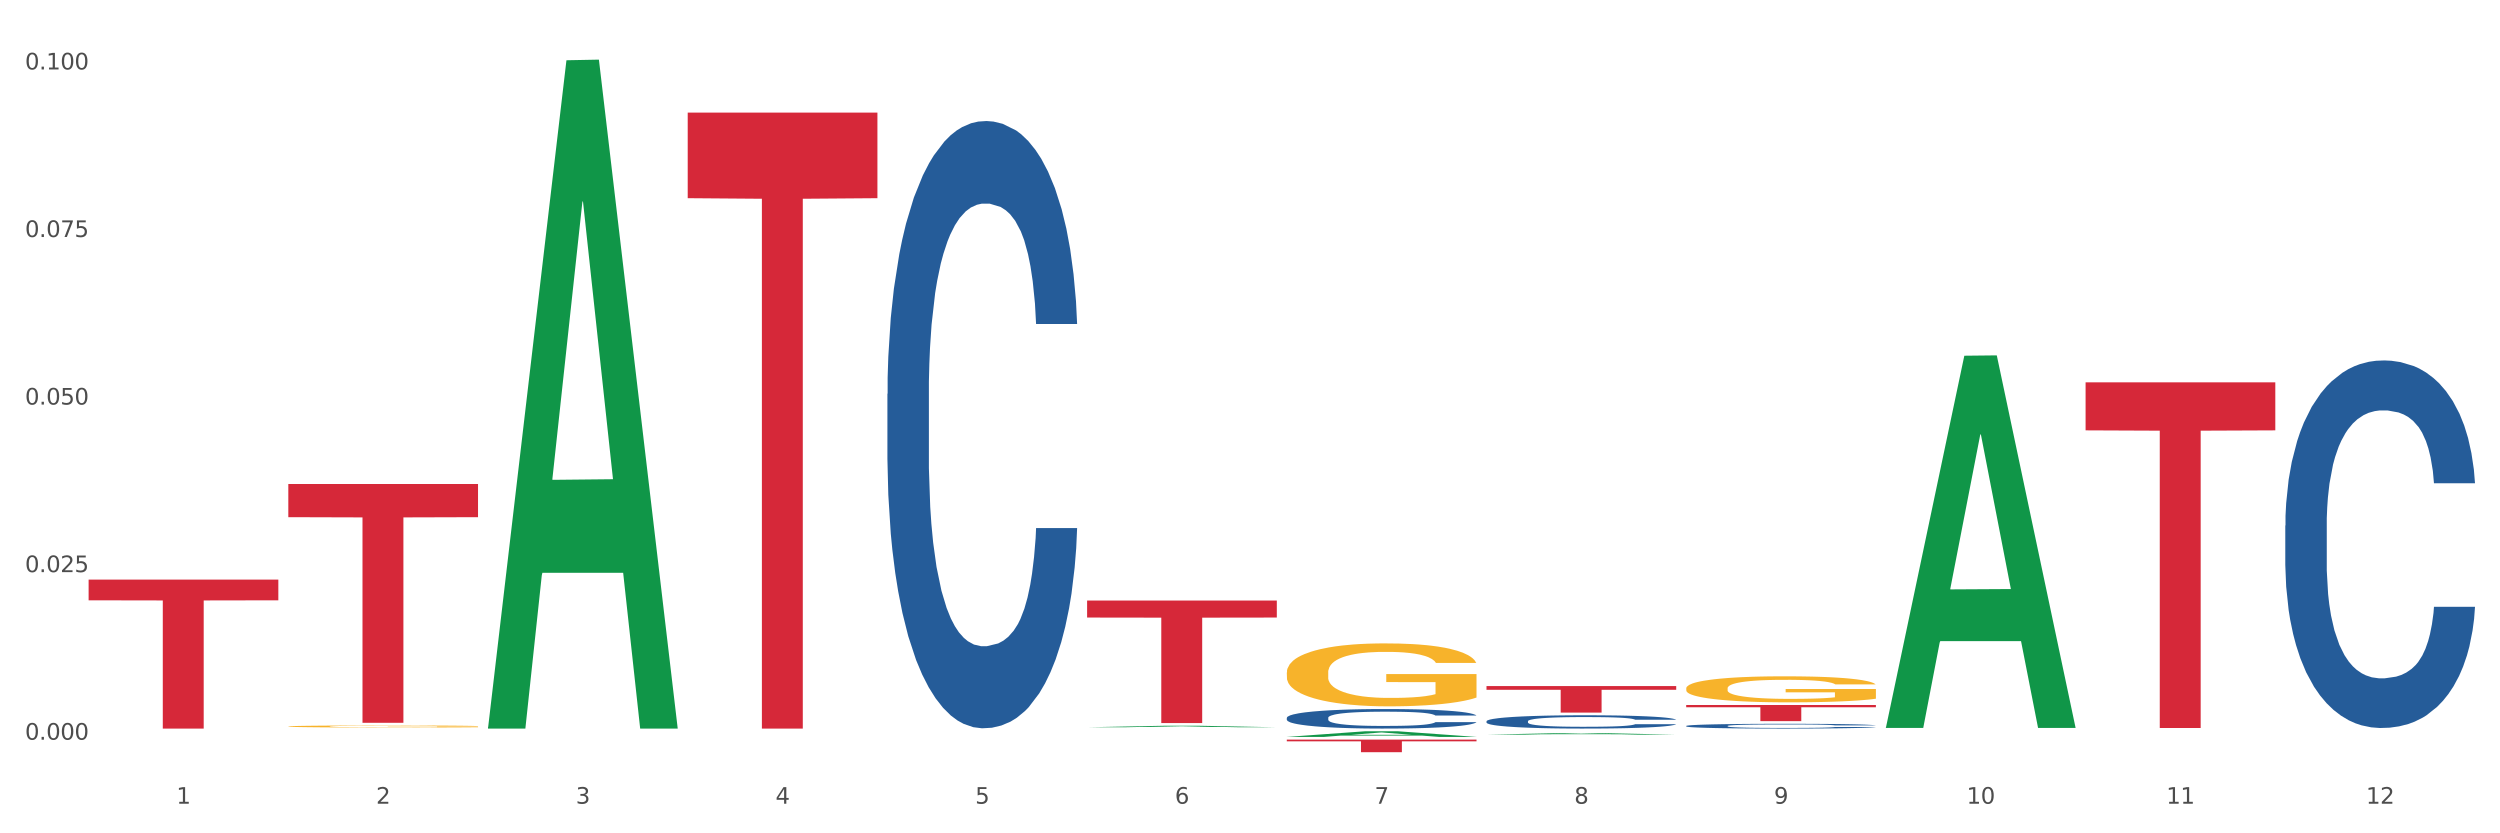 <?xml version="1.0" encoding="utf-8" standalone="no"?>
<!DOCTYPE svg PUBLIC "-//W3C//DTD SVG 1.1//EN"
  "http://www.w3.org/Graphics/SVG/1.1/DTD/svg11.dtd">
<svg xmlns:xlink="http://www.w3.org/1999/xlink" width="1080pt" height="360pt" viewBox="0 0 1080 360" xmlns="http://www.w3.org/2000/svg" version="1.1">
 <rect x="0" y="0" width="1080" height="360" fill="#333333" stroke="none"/>
 <defs>
  <style type="text/css">*{stroke-linejoin: round; stroke-linecap: butt}</style>
 </defs>
 <g id="figure_1">
  <g id="patch_1">
   <path d="M 0 360 
L 1080 360 
L 1080 0 
L 0 0 
z
" style="fill: #ffffff; stroke: #ffffff; stroke-linejoin: miter"/>
  </g>
  <g id="axes_1">
   <g id="matplotlib.axis_1">
    <g id="xtick_1">
     <g id="text_1">
      <!-- 1 -->
      <g style="fill: #4d4d4d" transform="translate(76.207 347.204) scale(0.096 -0.096)">
       <defs>
        <path id="DejaVuSans-31" d="M 794 531 
L 1825 531 
L 1825 4091 
L 703 3866 
L 703 4441 
L 1819 4666 
L 2450 4666 
L 2450 531 
L 3481 531 
L 3481 0 
L 794 0 
L 794 531 
z
" transform="scale(0.016)"/>
       </defs>
       <use xlink:href="#DejaVuSans-31"/>
      </g>
     </g>
    </g>
    <g id="xtick_2">
     <g id="text_2">
      <!-- 2 -->
      <g style="fill: #4d4d4d" transform="translate(162.476 347.204) scale(0.096 -0.096)">
       <defs>
        <path id="DejaVuSans-32" d="M 1228 531 
L 3431 531 
L 3431 0 
L 469 0 
L 469 531 
Q 828 903 1448 1529 
Q 2069 2156 2228 2338 
Q 2531 2678 2651 2914 
Q 2772 3150 2772 3378 
Q 2772 3750 2511 3984 
Q 2250 4219 1831 4219 
Q 1534 4219 1204 4116 
Q 875 4013 500 3803 
L 500 4441 
Q 881 4594 1212 4672 
Q 1544 4750 1819 4750 
Q 2544 4750 2975 4387 
Q 3406 4025 3406 3419 
Q 3406 3131 3298 2873 
Q 3191 2616 2906 2266 
Q 2828 2175 2409 1742 
Q 1991 1309 1228 531 
z
" transform="scale(0.016)"/>
       </defs>
       <use xlink:href="#DejaVuSans-32"/>
      </g>
     </g>
    </g>
    <g id="xtick_3">
     <g id="text_3">
      <!-- 3 -->
      <g style="fill: #4d4d4d" transform="translate(248.745 347.204) scale(0.096 -0.096)">
       <defs>
        <path id="DejaVuSans-33" d="M 2597 2516 
Q 3050 2419 3304 2112 
Q 3559 1806 3559 1356 
Q 3559 666 3084 287 
Q 2609 -91 1734 -91 
Q 1441 -91 1130 -33 
Q 819 25 488 141 
L 488 750 
Q 750 597 1062 519 
Q 1375 441 1716 441 
Q 2309 441 2620 675 
Q 2931 909 2931 1356 
Q 2931 1769 2642 2001 
Q 2353 2234 1838 2234 
L 1294 2234 
L 1294 2753 
L 1863 2753 
Q 2328 2753 2575 2939 
Q 2822 3125 2822 3475 
Q 2822 3834 2567 4026 
Q 2313 4219 1838 4219 
Q 1578 4219 1281 4162 
Q 984 4106 628 3988 
L 628 4550 
Q 988 4650 1302 4700 
Q 1616 4750 1894 4750 
Q 2613 4750 3031 4423 
Q 3450 4097 3450 3541 
Q 3450 3153 3228 2886 
Q 3006 2619 2597 2516 
z
" transform="scale(0.016)"/>
       </defs>
       <use xlink:href="#DejaVuSans-33"/>
      </g>
     </g>
    </g>
    <g id="xtick_4">
     <g id="text_4">
      <!-- 4 -->
      <g style="fill: #4d4d4d" transform="translate(335.014 347.204) scale(0.096 -0.096)">
       <defs>
        <path id="DejaVuSans-34" d="M 2419 4116 
L 825 1625 
L 2419 1625 
L 2419 4116 
z
M 2253 4666 
L 3047 4666 
L 3047 1625 
L 3713 1625 
L 3713 1100 
L 3047 1100 
L 3047 0 
L 2419 0 
L 2419 1100 
L 313 1100 
L 313 1709 
L 2253 4666 
z
" transform="scale(0.016)"/>
       </defs>
       <use xlink:href="#DejaVuSans-34"/>
      </g>
     </g>
    </g>
    <g id="xtick_5">
     <g id="text_5">
      <!-- 5 -->
      <g style="fill: #4d4d4d" transform="translate(421.284 347.204) scale(0.096 -0.096)">
       <defs>
        <path id="DejaVuSans-35" d="M 691 4666 
L 3169 4666 
L 3169 4134 
L 1269 4134 
L 1269 2991 
Q 1406 3038 1543 3061 
Q 1681 3084 1819 3084 
Q 2600 3084 3056 2656 
Q 3513 2228 3513 1497 
Q 3513 744 3044 326 
Q 2575 -91 1722 -91 
Q 1428 -91 1123 -41 
Q 819 9 494 109 
L 494 744 
Q 775 591 1075 516 
Q 1375 441 1709 441 
Q 2250 441 2565 725 
Q 2881 1009 2881 1497 
Q 2881 1984 2565 2268 
Q 2250 2553 1709 2553 
Q 1456 2553 1204 2497 
Q 953 2441 691 2322 
L 691 4666 
z
" transform="scale(0.016)"/>
       </defs>
       <use xlink:href="#DejaVuSans-35"/>
      </g>
     </g>
    </g>
    <g id="xtick_6">
     <g id="text_6">
      <!-- 6 -->
      <g style="fill: #4d4d4d" transform="translate(507.553 347.204) scale(0.096 -0.096)">
       <defs>
        <path id="DejaVuSans-36" d="M 2113 2584 
Q 1688 2584 1439 2293 
Q 1191 2003 1191 1497 
Q 1191 994 1439 701 
Q 1688 409 2113 409 
Q 2538 409 2786 701 
Q 3034 994 3034 1497 
Q 3034 2003 2786 2293 
Q 2538 2584 2113 2584 
z
M 3366 4563 
L 3366 3988 
Q 3128 4100 2886 4159 
Q 2644 4219 2406 4219 
Q 1781 4219 1451 3797 
Q 1122 3375 1075 2522 
Q 1259 2794 1537 2939 
Q 1816 3084 2150 3084 
Q 2853 3084 3261 2657 
Q 3669 2231 3669 1497 
Q 3669 778 3244 343 
Q 2819 -91 2113 -91 
Q 1303 -91 875 529 
Q 447 1150 447 2328 
Q 447 3434 972 4092 
Q 1497 4750 2381 4750 
Q 2619 4750 2861 4703 
Q 3103 4656 3366 4563 
z
" transform="scale(0.016)"/>
       </defs>
       <use xlink:href="#DejaVuSans-36"/>
      </g>
     </g>
    </g>
    <g id="xtick_7">
     <g id="text_7">
      <!-- 7 -->
      <g style="fill: #4d4d4d" transform="translate(593.822 347.204) scale(0.096 -0.096)">
       <defs>
        <path id="DejaVuSans-37" d="M 525 4666 
L 3525 4666 
L 3525 4397 
L 1831 0 
L 1172 0 
L 2766 4134 
L 525 4134 
L 525 4666 
z
" transform="scale(0.016)"/>
       </defs>
       <use xlink:href="#DejaVuSans-37"/>
      </g>
     </g>
    </g>
    <g id="xtick_8">
     <g id="text_8">
      <!-- 8 -->
      <g style="fill: #4d4d4d" transform="translate(680.091 347.204) scale(0.096 -0.096)">
       <defs>
        <path id="DejaVuSans-38" d="M 2034 2216 
Q 1584 2216 1326 1975 
Q 1069 1734 1069 1313 
Q 1069 891 1326 650 
Q 1584 409 2034 409 
Q 2484 409 2743 651 
Q 3003 894 3003 1313 
Q 3003 1734 2745 1975 
Q 2488 2216 2034 2216 
z
M 1403 2484 
Q 997 2584 770 2862 
Q 544 3141 544 3541 
Q 544 4100 942 4425 
Q 1341 4750 2034 4750 
Q 2731 4750 3128 4425 
Q 3525 4100 3525 3541 
Q 3525 3141 3298 2862 
Q 3072 2584 2669 2484 
Q 3125 2378 3379 2068 
Q 3634 1759 3634 1313 
Q 3634 634 3220 271 
Q 2806 -91 2034 -91 
Q 1263 -91 848 271 
Q 434 634 434 1313 
Q 434 1759 690 2068 
Q 947 2378 1403 2484 
z
M 1172 3481 
Q 1172 3119 1398 2916 
Q 1625 2713 2034 2713 
Q 2441 2713 2670 2916 
Q 2900 3119 2900 3481 
Q 2900 3844 2670 4047 
Q 2441 4250 2034 4250 
Q 1625 4250 1398 4047 
Q 1172 3844 1172 3481 
z
" transform="scale(0.016)"/>
       </defs>
       <use xlink:href="#DejaVuSans-38"/>
      </g>
     </g>
    </g>
    <g id="xtick_9">
     <g id="text_9">
      <!-- 9 -->
      <g style="fill: #4d4d4d" transform="translate(766.361 347.204) scale(0.096 -0.096)">
       <defs>
        <path id="DejaVuSans-39" d="M 703 97 
L 703 672 
Q 941 559 1184 500 
Q 1428 441 1663 441 
Q 2288 441 2617 861 
Q 2947 1281 2994 2138 
Q 2813 1869 2534 1725 
Q 2256 1581 1919 1581 
Q 1219 1581 811 2004 
Q 403 2428 403 3163 
Q 403 3881 828 4315 
Q 1253 4750 1959 4750 
Q 2769 4750 3195 4129 
Q 3622 3509 3622 2328 
Q 3622 1225 3098 567 
Q 2575 -91 1691 -91 
Q 1453 -91 1209 -44 
Q 966 3 703 97 
z
M 1959 2075 
Q 2384 2075 2632 2365 
Q 2881 2656 2881 3163 
Q 2881 3666 2632 3958 
Q 2384 4250 1959 4250 
Q 1534 4250 1286 3958 
Q 1038 3666 1038 3163 
Q 1038 2656 1286 2365 
Q 1534 2075 1959 2075 
z
" transform="scale(0.016)"/>
       </defs>
       <use xlink:href="#DejaVuSans-39"/>
      </g>
     </g>
    </g>
    <g id="xtick_10">
     <g id="text_10">
      <!-- 10 -->
      <g style="fill: #4d4d4d" transform="translate(849.576 347.204) scale(0.096 -0.096)">
       <defs>
        <path id="DejaVuSans-30" d="M 2034 4250 
Q 1547 4250 1301 3770 
Q 1056 3291 1056 2328 
Q 1056 1369 1301 889 
Q 1547 409 2034 409 
Q 2525 409 2770 889 
Q 3016 1369 3016 2328 
Q 3016 3291 2770 3770 
Q 2525 4250 2034 4250 
z
M 2034 4750 
Q 2819 4750 3233 4129 
Q 3647 3509 3647 2328 
Q 3647 1150 3233 529 
Q 2819 -91 2034 -91 
Q 1250 -91 836 529 
Q 422 1150 422 2328 
Q 422 3509 836 4129 
Q 1250 4750 2034 4750 
z
" transform="scale(0.016)"/>
       </defs>
       <use xlink:href="#DejaVuSans-31"/>
       <use xlink:href="#DejaVuSans-30" transform="translate(63.623 0)"/>
      </g>
     </g>
    </g>
    <g id="xtick_11">
     <g id="text_11">
      <!-- 11 -->
      <g style="fill: #4d4d4d" transform="translate(935.845 347.204) scale(0.096 -0.096)">
       <use xlink:href="#DejaVuSans-31"/>
       <use xlink:href="#DejaVuSans-31" transform="translate(63.623 0)"/>
      </g>
     </g>
    </g>
    <g id="xtick_12">
     <g id="text_12">
      <!-- 12 -->
      <g style="fill: #4d4d4d" transform="translate(1022.114 347.204) scale(0.096 -0.096)">
       <use xlink:href="#DejaVuSans-31"/>
       <use xlink:href="#DejaVuSans-32" transform="translate(63.623 0)"/>
      </g>
     </g>
    </g>
    <g id="xtick_13"/>
    <g id="xtick_14"/>
    <g id="xtick_15"/>
    <g id="xtick_16"/>
    <g id="xtick_17"/>
    <g id="xtick_18"/>
    <g id="xtick_19"/>
    <g id="xtick_20"/>
    <g id="xtick_21"/>
    <g id="xtick_22"/>
    <g id="xtick_23"/>
   </g>
   <g id="matplotlib.axis_2">
    <g id="ytick_1">
     <g id="text_13">
      <!-- 0.000 -->
      <g style="fill: #4d4d4d" transform="translate(10.8 319.55) scale(0.096 -0.096)">
       <defs>
        <path id="DejaVuSans-2e" d="M 684 794 
L 1344 794 
L 1344 0 
L 684 0 
L 684 794 
z
" transform="scale(0.016)"/>
       </defs>
       <use xlink:href="#DejaVuSans-30"/>
       <use xlink:href="#DejaVuSans-2e" transform="translate(63.623 0)"/>
       <use xlink:href="#DejaVuSans-30" transform="translate(95.41 0)"/>
       <use xlink:href="#DejaVuSans-30" transform="translate(159.033 0)"/>
       <use xlink:href="#DejaVuSans-30" transform="translate(222.656 0)"/>
      </g>
     </g>
    </g>
    <g id="ytick_2">
     <g id="text_14">
      <!-- 0.025 -->
      <g style="fill: #4d4d4d" transform="translate(10.8 247.164) scale(0.096 -0.096)">
       <use xlink:href="#DejaVuSans-30"/>
       <use xlink:href="#DejaVuSans-2e" transform="translate(63.623 0)"/>
       <use xlink:href="#DejaVuSans-30" transform="translate(95.41 0)"/>
       <use xlink:href="#DejaVuSans-32" transform="translate(159.033 0)"/>
       <use xlink:href="#DejaVuSans-35" transform="translate(222.656 0)"/>
      </g>
     </g>
    </g>
    <g id="ytick_3">
     <g id="text_15">
      <!-- 0.050 -->
      <g style="fill: #4d4d4d" transform="translate(10.8 174.777) scale(0.096 -0.096)">
       <use xlink:href="#DejaVuSans-30"/>
       <use xlink:href="#DejaVuSans-2e" transform="translate(63.623 0)"/>
       <use xlink:href="#DejaVuSans-30" transform="translate(95.41 0)"/>
       <use xlink:href="#DejaVuSans-35" transform="translate(159.033 0)"/>
       <use xlink:href="#DejaVuSans-30" transform="translate(222.656 0)"/>
      </g>
     </g>
    </g>
    <g id="ytick_4">
     <g id="text_16">
      <!-- 0.075 -->
      <g style="fill: #4d4d4d" transform="translate(10.8 102.391) scale(0.096 -0.096)">
       <use xlink:href="#DejaVuSans-30"/>
       <use xlink:href="#DejaVuSans-2e" transform="translate(63.623 0)"/>
       <use xlink:href="#DejaVuSans-30" transform="translate(95.41 0)"/>
       <use xlink:href="#DejaVuSans-37" transform="translate(159.033 0)"/>
       <use xlink:href="#DejaVuSans-35" transform="translate(222.656 0)"/>
      </g>
     </g>
    </g>
    <g id="ytick_5">
     <g id="text_17">
      <!-- 0.100 -->
      <g style="fill: #4d4d4d" transform="translate(10.8 30.005) scale(0.096 -0.096)">
       <use xlink:href="#DejaVuSans-30"/>
       <use xlink:href="#DejaVuSans-2e" transform="translate(63.623 0)"/>
       <use xlink:href="#DejaVuSans-31" transform="translate(95.41 0)"/>
       <use xlink:href="#DejaVuSans-30" transform="translate(159.033 0)"/>
       <use xlink:href="#DejaVuSans-30" transform="translate(222.656 0)"/>
      </g>
     </g>
    </g>
    <g id="ytick_6"/>
    <g id="ytick_7"/>
    <g id="ytick_8"/>
    <g id="ytick_9"/>
   </g>
   <g id="PolyCollection_1">
    <path d="M 210.821 314.2 
L 210.906 313.928 
L 244.702 26.031 
L 258.728 25.759 
L 292.777 314.742 
L 276.555 314.742 
L 269.204 247.449 
L 234.31 247.449 
L 234.056 248.534 
L 226.959 314.742 
L 210.821 314.742 
L 210.821 314.2 
L 238.703 207.29 
L 264.811 207.018 
L 251.884 87.355 
L 251.715 86.812 
L 251.546 87.626 
L 238.619 207.018 
L 238.703 207.29 
L 210.821 314.2 
z
" clip-path="url(#p9d669d8be8)" style="fill: #109648"/>
    <path d="M 555.898 310.095 
L 555.995 310.087 
L 555.995 309.871 
L 556.286 309.578 
L 557.351 309.039 
L 558.708 308.63 
L 561.033 308.152 
L 562.292 307.952 
L 563.939 307.728 
L 567.329 307.366 
L 571.204 307.058 
L 573.917 306.888 
L 575.951 306.78 
L 580.504 306.588 
L 583.12 306.503 
L 585.832 306.434 
L 588.157 306.387 
L 592.032 306.333 
L 595.132 306.31 
L 598.717 306.303 
L 601.72 306.31 
L 605.692 306.341 
L 611.504 306.434 
L 613.732 306.488 
L 616.735 306.58 
L 619.835 306.703 
L 622.354 306.827 
L 625.26 307.004 
L 628.263 307.235 
L 631.17 307.528 
L 633.204 307.798 
L 634.851 308.083 
L 636.304 308.43 
L 637.37 308.808 
L 637.854 309.124 
L 620.126 309.124 
L 619.642 308.838 
L 618.673 308.53 
L 617.704 308.322 
L 616.638 308.152 
L 614.992 307.96 
L 613.538 307.836 
L 611.117 307.69 
L 608.889 307.597 
L 607.048 307.544 
L 604.82 307.497 
L 600.073 307.451 
L 596.682 307.451 
L 594.551 307.466 
L 591.936 307.505 
L 589.707 307.559 
L 587.092 307.651 
L 585.057 307.752 
L 583.023 307.883 
L 581.861 307.975 
L 580.117 308.145 
L 578.954 308.283 
L 577.404 308.522 
L 576.532 308.692 
L 574.982 309.131 
L 574.304 309.455 
L 574.014 309.678 
L 573.82 309.925 
L 573.82 311.127 
L 574.401 311.667 
L 574.886 311.898 
L 575.661 312.16 
L 577.114 312.499 
L 579.245 312.831 
L 581.473 313.07 
L 583.314 313.216 
L 585.057 313.324 
L 586.801 313.409 
L 588.932 313.486 
L 590.676 313.532 
L 593.292 313.578 
L 596.392 313.602 
L 598.814 313.602 
L 603.754 313.563 
L 605.982 313.525 
L 608.114 313.471 
L 610.439 313.386 
L 612.279 313.293 
L 613.345 313.224 
L 615.088 313.077 
L 616.445 312.923 
L 617.607 312.746 
L 618.382 312.592 
L 619.254 312.361 
L 619.932 312.099 
L 620.126 311.96 
L 637.854 311.96 
L 637.466 312.237 
L 636.788 312.507 
L 635.432 312.869 
L 634.366 313.077 
L 632.72 313.332 
L 630.976 313.548 
L 628.554 313.787 
L 626.326 313.964 
L 624.001 314.118 
L 621.482 314.257 
L 616.929 314.449 
L 615.282 314.503 
L 611.795 314.596 
L 609.082 314.65 
L 605.11 314.704 
L 601.042 314.735 
L 596.779 314.742 
L 593.001 314.727 
L 588.836 314.681 
L 586.22 314.634 
L 583.314 314.565 
L 579.923 314.457 
L 576.726 314.326 
L 573.723 314.172 
L 570.914 313.995 
L 568.298 313.794 
L 564.908 313.463 
L 562.389 313.139 
L 560.548 312.839 
L 559.289 312.584 
L 558.029 312.26 
L 557.351 312.037 
L 556.286 311.497 
L 555.898 310.996 
L 555.898 310.095 
z
" clip-path="url(#p9d669d8be8)" style="fill: #255c99"/>
    <path d="M 642.167 311.577 
L 642.264 311.572 
L 642.264 311.425 
L 642.555 311.226 
L 643.621 310.858 
L 644.977 310.58 
L 647.302 310.255 
L 648.561 310.118 
L 650.208 309.966 
L 653.599 309.719 
L 657.474 309.509 
L 660.186 309.394 
L 662.22 309.32 
L 666.774 309.189 
L 669.389 309.131 
L 672.102 309.084 
L 674.427 309.053 
L 678.302 309.016 
L 681.402 309 
L 684.986 308.995 
L 687.989 309 
L 691.961 309.021 
L 697.773 309.084 
L 700.001 309.121 
L 703.005 309.184 
L 706.105 309.268 
L 708.623 309.352 
L 711.53 309.472 
L 714.533 309.63 
L 717.439 309.829 
L 719.473 310.013 
L 721.12 310.207 
L 722.573 310.444 
L 723.639 310.701 
L 724.123 310.916 
L 706.395 310.916 
L 705.911 310.722 
L 704.942 310.512 
L 703.973 310.37 
L 702.908 310.255 
L 701.261 310.123 
L 699.808 310.039 
L 697.386 309.94 
L 695.158 309.877 
L 693.317 309.84 
L 691.089 309.808 
L 686.342 309.777 
L 682.952 309.777 
L 680.82 309.787 
L 678.205 309.814 
L 675.977 309.85 
L 673.361 309.913 
L 671.327 309.982 
L 669.292 310.071 
L 668.13 310.134 
L 666.386 310.249 
L 665.224 310.344 
L 663.674 310.507 
L 662.802 310.622 
L 661.252 310.921 
L 660.574 311.142 
L 660.283 311.294 
L 660.089 311.462 
L 660.089 312.281 
L 660.67 312.648 
L 661.155 312.805 
L 661.93 312.984 
L 663.383 313.215 
L 665.514 313.441 
L 667.742 313.603 
L 669.583 313.703 
L 671.327 313.777 
L 673.07 313.834 
L 675.202 313.887 
L 676.945 313.918 
L 679.561 313.95 
L 682.661 313.965 
L 685.083 313.965 
L 690.023 313.939 
L 692.252 313.913 
L 694.383 313.876 
L 696.708 313.819 
L 698.548 313.756 
L 699.614 313.708 
L 701.358 313.609 
L 702.714 313.504 
L 703.876 313.383 
L 704.651 313.278 
L 705.523 313.12 
L 706.201 312.942 
L 706.395 312.847 
L 724.123 312.847 
L 723.736 313.036 
L 723.058 313.22 
L 721.701 313.467 
L 720.636 313.609 
L 718.989 313.782 
L 717.245 313.929 
L 714.823 314.091 
L 712.595 314.212 
L 710.27 314.317 
L 707.751 314.412 
L 703.198 314.543 
L 701.551 314.58 
L 698.064 314.643 
L 695.351 314.679 
L 691.38 314.716 
L 687.311 314.737 
L 683.048 314.742 
L 679.27 314.732 
L 675.105 314.7 
L 672.489 314.669 
L 669.583 314.622 
L 666.192 314.548 
L 662.995 314.459 
L 659.992 314.354 
L 657.183 314.233 
L 654.567 314.097 
L 651.177 313.871 
L 648.658 313.651 
L 646.817 313.446 
L 645.558 313.273 
L 644.299 313.052 
L 643.621 312.9 
L 642.555 312.533 
L 642.167 312.191 
L 642.167 311.577 
z
" clip-path="url(#p9d669d8be8)" style="fill: #255c99"/>
    <path d="M 728.437 313.606 
L 728.534 313.604 
L 728.534 313.552 
L 728.824 313.48 
L 729.89 313.348 
L 731.246 313.248 
L 733.571 313.132 
L 734.83 313.083 
L 736.477 313.028 
L 739.868 312.939 
L 743.743 312.864 
L 746.455 312.823 
L 748.49 312.796 
L 753.043 312.749 
L 755.658 312.728 
L 758.371 312.711 
L 760.696 312.7 
L 764.571 312.687 
L 767.671 312.681 
L 771.255 312.679 
L 774.258 312.681 
L 778.23 312.689 
L 784.043 312.711 
L 786.271 312.725 
L 789.274 312.747 
L 792.374 312.777 
L 794.892 312.807 
L 797.799 312.851 
L 800.802 312.907 
L 803.708 312.979 
L 805.742 313.045 
L 807.389 313.115 
L 808.842 313.199 
L 809.908 313.292 
L 810.392 313.369 
L 792.664 313.369 
L 792.18 313.299 
L 791.211 313.224 
L 790.243 313.173 
L 789.177 313.132 
L 787.53 313.084 
L 786.077 313.054 
L 783.655 313.018 
L 781.427 312.996 
L 779.586 312.983 
L 777.358 312.971 
L 772.611 312.96 
L 769.221 312.96 
L 767.09 312.964 
L 764.474 312.973 
L 762.246 312.986 
L 759.63 313.009 
L 757.596 313.034 
L 755.561 313.066 
L 754.399 313.088 
L 752.655 313.13 
L 751.493 313.164 
L 749.943 313.222 
L 749.071 313.263 
L 747.521 313.371 
L 746.843 313.45 
L 746.552 313.505 
L 746.358 313.565 
L 746.358 313.859 
L 746.94 313.991 
L 747.424 314.047 
L 748.199 314.111 
L 749.652 314.194 
L 751.783 314.275 
L 754.011 314.333 
L 755.852 314.369 
L 757.596 314.396 
L 759.34 314.416 
L 761.471 314.435 
L 763.215 314.447 
L 765.83 314.458 
L 768.93 314.463 
L 771.352 314.463 
L 776.293 314.454 
L 778.521 314.445 
L 780.652 314.431 
L 782.977 314.411 
L 784.818 314.388 
L 785.883 314.371 
L 787.627 314.335 
L 788.983 314.298 
L 790.146 314.254 
L 790.921 314.217 
L 791.793 314.16 
L 792.471 314.096 
L 792.664 314.062 
L 810.392 314.062 
L 810.005 314.13 
L 809.327 314.196 
L 807.971 314.285 
L 806.905 314.335 
L 805.258 314.398 
L 803.514 314.45 
L 801.092 314.509 
L 798.864 314.552 
L 796.539 314.59 
L 794.021 314.624 
L 789.468 314.671 
L 787.821 314.684 
L 784.333 314.707 
L 781.621 314.72 
L 777.649 314.733 
L 773.58 314.74 
L 769.318 314.742 
L 765.54 314.739 
L 761.374 314.727 
L 758.758 314.716 
L 755.852 314.699 
L 752.461 314.673 
L 749.265 314.641 
L 746.262 314.603 
L 743.452 314.56 
L 740.837 314.511 
L 737.446 314.43 
L 734.927 314.35 
L 733.087 314.277 
L 731.827 314.215 
L 730.568 314.136 
L 729.89 314.081 
L 728.824 313.949 
L 728.437 313.827 
L 728.437 313.606 
z
" clip-path="url(#p9d669d8be8)" style="fill: #255c99"/>
    <path d="M 987.244 227.056 
L 987.341 226.911 
L 987.341 222.85 
L 987.632 217.339 
L 988.697 207.188 
L 990.054 199.502 
L 992.379 190.51 
L 993.638 186.74 
L 995.285 182.534 
L 998.675 175.718 
L 1002.55 169.917 
L 1005.263 166.727 
L 1007.297 164.697 
L 1011.85 161.071 
L 1014.466 159.476 
L 1017.178 158.171 
L 1019.503 157.301 
L 1023.378 156.285 
L 1026.478 155.85 
L 1030.063 155.705 
L 1033.066 155.85 
L 1037.038 156.43 
L 1042.85 158.171 
L 1045.078 159.186 
L 1048.081 160.926 
L 1051.181 163.246 
L 1053.7 165.567 
L 1056.606 168.902 
L 1059.609 173.253 
L 1062.516 178.764 
L 1064.55 183.839 
L 1066.197 189.205 
L 1067.65 195.731 
L 1068.716 202.837 
L 1069.2 208.783 
L 1051.472 208.783 
L 1050.988 203.417 
L 1050.019 197.616 
L 1049.05 193.701 
L 1047.985 190.51 
L 1046.338 186.885 
L 1044.885 184.565 
L 1042.463 181.809 
L 1040.235 180.069 
L 1038.394 179.054 
L 1036.166 178.184 
L 1031.419 177.313 
L 1028.028 177.313 
L 1025.897 177.604 
L 1023.282 178.329 
L 1021.053 179.344 
L 1018.438 181.084 
L 1016.403 182.969 
L 1014.369 185.435 
L 1013.207 187.175 
L 1011.463 190.365 
L 1010.3 192.976 
L 1008.75 197.471 
L 1007.879 200.662 
L 1006.329 208.928 
L 1005.65 215.019 
L 1005.36 219.225 
L 1005.166 223.865 
L 1005.166 246.488 
L 1005.747 256.64 
L 1006.232 260.991 
L 1007.007 265.921 
L 1008.46 272.302 
L 1010.591 278.538 
L 1012.819 283.034 
L 1014.66 285.789 
L 1016.403 287.819 
L 1018.147 289.415 
L 1020.278 290.865 
L 1022.022 291.735 
L 1024.638 292.605 
L 1027.738 293.04 
L 1030.16 293.04 
L 1035.1 292.315 
L 1037.328 291.59 
L 1039.46 290.575 
L 1041.785 288.98 
L 1043.625 287.239 
L 1044.691 285.934 
L 1046.435 283.179 
L 1047.791 280.278 
L 1048.953 276.943 
L 1049.728 274.042 
L 1050.6 269.692 
L 1051.278 264.761 
L 1051.472 262.151 
L 1069.2 262.151 
L 1068.813 267.371 
L 1068.134 272.447 
L 1066.778 279.263 
L 1065.713 283.179 
L 1064.066 287.964 
L 1062.322 292.025 
L 1059.9 296.521 
L 1057.672 299.856 
L 1055.347 302.757 
L 1052.828 305.367 
L 1048.275 308.992 
L 1046.628 310.008 
L 1043.141 311.748 
L 1040.428 312.763 
L 1036.456 313.778 
L 1032.388 314.358 
L 1028.125 314.503 
L 1024.347 314.213 
L 1020.182 313.343 
L 1017.566 312.473 
L 1014.66 311.168 
L 1011.269 309.137 
L 1008.072 306.672 
L 1005.069 303.772 
L 1002.26 300.436 
L 999.644 296.666 
L 996.254 290.43 
L 993.735 284.339 
L 991.894 278.683 
L 990.635 273.897 
L 989.375 267.807 
L 988.697 263.601 
L 987.632 253.449 
L 987.244 244.023 
L 987.244 227.056 
z
" clip-path="url(#p9d669d8be8)" style="fill: #255c99"/>
    <path d="M 383.36 170.156 
L 383.457 169.917 
L 383.457 163.208 
L 383.747 154.104 
L 384.813 137.333 
L 386.169 124.635 
L 388.494 109.781 
L 389.754 103.552 
L 391.4 96.604 
L 394.791 85.343 
L 398.666 75.76 
L 401.378 70.489 
L 403.413 67.135 
L 407.966 61.145 
L 410.582 58.51 
L 413.294 56.353 
L 415.619 54.916 
L 419.494 53.239 
L 422.594 52.52 
L 426.178 52.281 
L 429.181 52.52 
L 433.153 53.478 
L 438.966 56.353 
L 441.194 58.031 
L 444.197 60.906 
L 447.297 64.739 
L 449.816 68.572 
L 452.722 74.083 
L 455.725 81.27 
L 458.631 90.375 
L 460.666 98.76 
L 462.312 107.625 
L 463.766 118.406 
L 464.831 130.146 
L 465.316 139.969 
L 447.588 139.969 
L 447.103 131.104 
L 446.134 121.521 
L 445.166 115.052 
L 444.1 109.781 
L 442.453 103.791 
L 441 99.958 
L 438.578 95.406 
L 436.35 92.531 
L 434.51 90.854 
L 432.281 89.416 
L 427.535 87.979 
L 424.144 87.979 
L 422.013 88.458 
L 419.397 89.656 
L 417.169 91.333 
L 414.553 94.208 
L 412.519 97.323 
L 410.485 101.395 
L 409.322 104.27 
L 407.578 109.541 
L 406.416 113.854 
L 404.866 121.281 
L 403.994 126.552 
L 402.444 140.208 
L 401.766 150.271 
L 401.475 157.219 
L 401.282 164.885 
L 401.282 202.261 
L 401.863 219.032 
L 402.347 226.219 
L 403.122 234.365 
L 404.575 244.907 
L 406.707 255.209 
L 408.935 262.636 
L 410.775 267.188 
L 412.519 270.542 
L 414.263 273.178 
L 416.394 275.574 
L 418.138 277.011 
L 420.753 278.449 
L 423.853 279.167 
L 426.275 279.167 
L 431.216 277.97 
L 433.444 276.772 
L 435.575 275.095 
L 437.9 272.459 
L 439.741 269.584 
L 440.806 267.428 
L 442.55 262.876 
L 443.906 258.084 
L 445.069 252.574 
L 445.844 247.782 
L 446.716 240.594 
L 447.394 232.448 
L 447.588 228.136 
L 465.316 228.136 
L 464.928 236.761 
L 464.25 245.146 
L 462.894 256.407 
L 461.828 262.876 
L 460.181 270.782 
L 458.437 277.49 
L 456.016 284.918 
L 453.788 290.428 
L 451.463 295.22 
L 448.944 299.532 
L 444.391 305.522 
L 442.744 307.199 
L 439.256 310.074 
L 436.544 311.751 
L 432.572 313.428 
L 428.503 314.386 
L 424.241 314.626 
L 420.463 314.147 
L 416.297 312.709 
L 413.682 311.272 
L 410.775 309.116 
L 407.385 305.761 
L 404.188 301.688 
L 401.185 296.897 
L 398.375 291.386 
L 395.76 285.157 
L 392.369 274.855 
L 389.85 264.792 
L 388.01 255.449 
L 386.75 247.542 
L 385.491 237.48 
L 384.813 230.532 
L 383.747 213.761 
L 383.36 198.188 
L 383.36 170.156 
z
" clip-path="url(#p9d669d8be8)" style="fill: #255c99"/>
    <path d="M 900.975 165.16 
L 982.931 165.16 
L 982.931 185.913 
L 950.692 186.053 
L 950.692 314.494 
L 933.019 314.494 
L 933.019 186.053 
L 900.975 185.913 
L 900.975 165.3 
L 900.975 165.16 
z
" clip-path="url(#p9d669d8be8)" style="fill: #d62839"/>
    <path d="M 728.437 304.574 
L 810.392 304.574 
L 810.392 305.539 
L 778.154 305.546 
L 778.154 311.519 
L 760.481 311.519 
L 760.481 305.546 
L 728.437 305.539 
L 728.437 304.581 
L 728.437 304.574 
z
" clip-path="url(#p9d669d8be8)" style="fill: #d62839"/>
    <path d="M 642.167 296.393 
L 724.123 296.393 
L 724.123 297.983 
L 691.885 297.994 
L 691.885 307.834 
L 674.212 307.834 
L 674.212 297.994 
L 642.167 297.983 
L 642.167 296.404 
L 642.167 296.393 
z
" clip-path="url(#p9d669d8be8)" style="fill: #d62839"/>
    <path d="M 555.898 319.505 
L 637.854 319.505 
L 637.854 320.261 
L 605.615 320.266 
L 605.615 324.95 
L 587.943 324.95 
L 587.943 320.266 
L 555.898 320.261 
L 555.898 319.51 
L 555.898 319.505 
z
" clip-path="url(#p9d669d8be8)" style="fill: #d62839"/>
    <path d="M 469.629 259.425 
L 551.585 259.425 
L 551.585 266.78 
L 519.346 266.83 
L 519.346 312.351 
L 501.673 312.351 
L 501.673 266.83 
L 469.629 266.78 
L 469.629 259.475 
L 469.629 259.425 
z
" clip-path="url(#p9d669d8be8)" style="fill: #d62839"/>
    <path d="M 297.091 48.636 
L 379.046 48.636 
L 379.046 85.616 
L 346.808 85.866 
L 346.808 314.742 
L 329.135 314.742 
L 329.135 85.866 
L 297.091 85.616 
L 297.091 48.885 
L 297.091 48.636 
z
" clip-path="url(#p9d669d8be8)" style="fill: #d62839"/>
    <path d="M 124.552 209.08 
L 206.508 209.08 
L 206.508 223.417 
L 174.269 223.514 
L 174.269 312.247 
L 156.597 312.247 
L 156.597 223.514 
L 124.552 223.417 
L 124.552 209.177 
L 124.552 209.08 
z
" clip-path="url(#p9d669d8be8)" style="fill: #d62839"/>
    <path d="M 38.283 250.388 
L 120.239 250.388 
L 120.239 259.331 
L 88 259.392 
L 88 314.742 
L 70.327 314.742 
L 70.327 259.392 
L 38.283 259.331 
L 38.283 250.448 
L 38.283 250.388 
z
" clip-path="url(#p9d669d8be8)" style="fill: #d62839"/>
    <path d="M 124.552 313.815 
L 124.649 313.814 
L 124.649 313.785 
L 124.842 313.76 
L 125.81 313.7 
L 127.261 313.65 
L 128.326 313.623 
L 129.39 313.601 
L 130.648 313.58 
L 132.196 313.557 
L 135.002 313.524 
L 136.744 313.507 
L 138.873 313.489 
L 142.743 313.464 
L 145.549 313.449 
L 148.452 313.437 
L 153.193 313.423 
L 156.289 313.416 
L 159.579 313.411 
L 163.546 313.408 
L 166.546 313.407 
L 173.126 313.41 
L 178.738 313.417 
L 181.447 313.423 
L 184.93 313.432 
L 186.769 313.439 
L 189.768 313.452 
L 192.865 313.469 
L 194.994 313.483 
L 198.187 313.51 
L 200.606 313.538 
L 202.831 313.572 
L 203.992 313.595 
L 204.863 313.617 
L 205.637 313.642 
L 206.411 313.681 
L 188.994 313.681 
L 188.317 313.653 
L 187.253 313.626 
L 185.705 313.601 
L 184.35 313.585 
L 182.028 313.564 
L 179.899 313.552 
L 177.673 313.542 
L 174.964 313.534 
L 172.835 313.53 
L 169.836 313.527 
L 163.934 313.527 
L 159.966 313.534 
L 157.257 313.542 
L 155.515 313.549 
L 153.967 313.557 
L 152.226 313.568 
L 150.194 313.585 
L 148.742 313.601 
L 147.291 313.62 
L 146.13 313.639 
L 145.065 313.662 
L 144.194 313.686 
L 143.517 313.711 
L 142.937 313.742 
L 142.453 313.792 
L 142.453 313.903 
L 142.646 313.928 
L 143.13 313.961 
L 143.711 313.986 
L 144.678 314.015 
L 145.549 314.036 
L 147.194 314.065 
L 149.032 314.089 
L 150.484 314.104 
L 151.935 314.117 
L 154.451 314.135 
L 157.257 314.149 
L 159.676 314.158 
L 162.966 314.166 
L 165.191 314.169 
L 167.127 314.171 
L 171.868 314.171 
L 175.254 314.168 
L 179.028 314.163 
L 181.931 314.156 
L 184.35 314.147 
L 187.059 314.132 
L 188.801 314.119 
L 188.801 313.95 
L 167.514 313.949 
L 167.514 313.837 
L 206.508 313.837 
L 206.508 314.166 
L 204.863 314.183 
L 203.025 314.198 
L 201.089 314.212 
L 198.187 314.229 
L 194.703 314.245 
L 191.607 314.256 
L 188.317 314.266 
L 184.447 314.275 
L 179.415 314.283 
L 176.319 314.286 
L 172.448 314.288 
L 167.901 314.289 
L 163.934 314.288 
L 160.063 314.284 
L 155.999 314.276 
L 152.032 314.266 
L 149.032 314.255 
L 146.033 314.243 
L 142.84 314.226 
L 140.324 314.21 
L 138.389 314.195 
L 136.26 314.177 
L 133.938 314.152 
L 132.196 314.131 
L 130.648 314.108 
L 129.003 314.079 
L 127.842 314.054 
L 126.681 314.023 
L 126.004 313.999 
L 125.23 313.963 
L 124.649 313.912 
L 124.552 313.815 
z
" clip-path="url(#p9d669d8be8)" style="fill: #f7b32b"/>
    <path d="M 469.629 314.184 
L 469.714 314.183 
L 503.51 313.512 
L 517.535 313.512 
L 551.585 314.185 
L 535.363 314.185 
L 528.012 314.028 
L 493.117 314.028 
L 492.864 314.031 
L 485.767 314.185 
L 469.629 314.185 
L 469.629 314.184 
L 497.511 313.935 
L 523.618 313.934 
L 510.691 313.655 
L 510.522 313.654 
L 510.353 313.656 
L 497.426 313.934 
L 497.511 313.935 
L 469.629 314.184 
z
" clip-path="url(#p9d669d8be8)" style="fill: #109648"/>
    <path d="M 555.898 318.339 
L 555.983 318.337 
L 589.779 315.905 
L 603.804 315.903 
L 637.854 318.344 
L 621.632 318.344 
L 614.281 317.776 
L 579.387 317.776 
L 579.133 317.785 
L 572.036 318.344 
L 555.898 318.344 
L 555.898 318.339 
L 583.78 317.436 
L 609.888 317.434 
L 596.961 316.423 
L 596.792 316.419 
L 596.623 316.425 
L 583.696 317.434 
L 583.78 317.436 
L 555.898 318.339 
z
" clip-path="url(#p9d669d8be8)" style="fill: #109648"/>
    <path d="M 728.437 297.363 
L 728.533 297.353 
L 728.533 296.983 
L 728.727 296.665 
L 729.695 295.894 
L 731.146 295.257 
L 732.21 294.918 
L 733.275 294.641 
L 734.533 294.364 
L 736.081 294.076 
L 738.887 293.655 
L 740.628 293.439 
L 742.757 293.213 
L 746.628 292.884 
L 749.434 292.7 
L 752.336 292.545 
L 757.078 292.361 
L 760.174 292.278 
L 763.464 292.217 
L 767.431 292.176 
L 770.43 292.165 
L 777.01 292.196 
L 782.622 292.289 
L 785.332 292.361 
L 788.815 292.484 
L 790.653 292.566 
L 793.653 292.73 
L 796.749 292.946 
L 798.878 293.131 
L 802.071 293.48 
L 804.49 293.829 
L 806.716 294.261 
L 807.877 294.559 
L 808.747 294.836 
L 809.522 295.155 
L 810.296 295.658 
L 792.879 295.658 
L 792.201 295.298 
L 791.137 294.959 
L 789.589 294.631 
L 788.234 294.425 
L 785.912 294.168 
L 783.783 294.004 
L 781.558 293.881 
L 778.849 293.778 
L 776.72 293.727 
L 773.72 293.686 
L 767.818 293.696 
L 763.851 293.778 
L 761.142 293.881 
L 759.4 293.973 
L 757.852 294.076 
L 756.11 294.22 
L 754.078 294.436 
L 752.627 294.631 
L 751.175 294.877 
L 750.014 295.124 
L 748.95 295.411 
L 748.079 295.72 
L 747.402 296.038 
L 746.821 296.428 
L 746.337 297.075 
L 746.337 298.483 
L 746.531 298.801 
L 747.015 299.222 
L 747.595 299.541 
L 748.563 299.921 
L 749.434 300.178 
L 751.078 300.547 
L 752.917 300.856 
L 754.368 301.051 
L 755.82 301.215 
L 758.335 301.441 
L 761.142 301.626 
L 763.561 301.739 
L 766.85 301.842 
L 769.076 301.883 
L 771.011 301.903 
L 775.752 301.903 
L 779.139 301.873 
L 782.913 301.801 
L 785.815 301.708 
L 788.234 301.595 
L 790.944 301.41 
L 792.685 301.236 
L 792.685 299.089 
L 771.398 299.079 
L 771.398 297.651 
L 810.392 297.651 
L 810.392 301.842 
L 808.747 302.058 
L 806.909 302.253 
L 804.974 302.427 
L 802.071 302.643 
L 798.588 302.848 
L 795.491 302.992 
L 792.201 303.116 
L 788.331 303.229 
L 783.3 303.331 
L 780.203 303.372 
L 776.333 303.403 
L 771.785 303.413 
L 767.818 303.393 
L 763.948 303.342 
L 759.884 303.249 
L 755.916 303.116 
L 752.917 302.982 
L 749.917 302.818 
L 746.724 302.602 
L 744.209 302.396 
L 742.273 302.212 
L 740.145 301.975 
L 737.822 301.667 
L 736.081 301.39 
L 734.533 301.102 
L 732.888 300.732 
L 731.726 300.414 
L 730.565 300.013 
L 729.888 299.715 
L 729.114 299.253 
L 728.533 298.606 
L 728.437 297.363 
z
" clip-path="url(#p9d669d8be8)" style="fill: #f7b32b"/>
    <path d="M 555.898 290.513 
L 555.995 290.488 
L 555.995 289.594 
L 556.189 288.824 
L 557.156 286.962 
L 558.608 285.422 
L 559.672 284.602 
L 560.736 283.932 
L 561.994 283.261 
L 563.542 282.566 
L 566.348 281.547 
L 568.09 281.026 
L 570.219 280.479 
L 574.089 279.684 
L 576.895 279.237 
L 579.798 278.865 
L 584.539 278.418 
L 587.636 278.219 
L 590.925 278.07 
L 594.893 277.971 
L 597.892 277.946 
L 604.472 278.02 
L 610.084 278.244 
L 612.793 278.418 
L 616.276 278.716 
L 618.115 278.915 
L 621.114 279.312 
L 624.211 279.833 
L 626.34 280.281 
L 629.533 281.125 
L 631.952 281.969 
L 634.177 283.013 
L 635.338 283.733 
L 636.209 284.403 
L 636.983 285.173 
L 637.757 286.39 
L 620.34 286.39 
L 619.663 285.521 
L 618.599 284.701 
L 617.051 283.907 
L 615.696 283.41 
L 613.374 282.789 
L 611.245 282.392 
L 609.019 282.094 
L 606.31 281.845 
L 604.181 281.721 
L 601.182 281.622 
L 595.28 281.647 
L 591.312 281.845 
L 588.603 282.094 
L 586.861 282.317 
L 585.313 282.566 
L 583.572 282.913 
L 581.54 283.435 
L 580.088 283.907 
L 578.637 284.503 
L 577.476 285.099 
L 576.411 285.794 
L 575.541 286.539 
L 574.863 287.309 
L 574.283 288.253 
L 573.799 289.818 
L 573.799 293.22 
L 573.992 293.99 
L 574.476 295.009 
L 575.057 295.779 
L 576.024 296.698 
L 576.895 297.318 
L 578.54 298.213 
L 580.379 298.958 
L 581.83 299.43 
L 583.281 299.827 
L 585.797 300.373 
L 588.603 300.82 
L 591.022 301.094 
L 594.312 301.342 
L 596.537 301.441 
L 598.473 301.491 
L 603.214 301.491 
L 606.6 301.417 
L 610.374 301.243 
L 613.277 301.019 
L 615.696 300.746 
L 618.405 300.299 
L 620.147 299.877 
L 620.147 294.686 
L 598.86 294.661 
L 598.86 291.209 
L 637.854 291.209 
L 637.854 301.342 
L 636.209 301.864 
L 634.371 302.335 
L 632.435 302.758 
L 629.533 303.279 
L 626.049 303.776 
L 622.953 304.124 
L 619.663 304.422 
L 615.793 304.695 
L 610.761 304.943 
L 607.665 305.043 
L 603.794 305.117 
L 599.247 305.142 
L 595.28 305.092 
L 591.409 304.968 
L 587.345 304.745 
L 583.378 304.422 
L 580.379 304.099 
L 577.379 303.702 
L 574.186 303.18 
L 571.67 302.683 
L 569.735 302.236 
L 567.606 301.665 
L 565.284 300.92 
L 563.542 300.249 
L 561.994 299.554 
L 560.349 298.66 
L 559.188 297.89 
L 558.027 296.921 
L 557.35 296.201 
L 556.576 295.083 
L 555.995 293.518 
L 555.898 290.513 
z
" clip-path="url(#p9d669d8be8)" style="fill: #f7b32b"/>
    <path d="M 814.706 314.156 
L 814.79 314.005 
L 848.587 153.67 
L 862.612 153.518 
L 896.662 314.458 
L 880.439 314.458 
L 873.089 276.981 
L 838.194 276.981 
L 837.941 277.586 
L 830.844 314.458 
L 814.706 314.458 
L 814.706 314.156 
L 842.588 254.616 
L 868.695 254.465 
L 855.768 187.822 
L 855.599 187.52 
L 855.43 187.973 
L 842.503 254.465 
L 842.588 254.616 
L 814.706 314.156 
z
" clip-path="url(#p9d669d8be8)" style="fill: #109648"/>
    <path d="M 642.167 317.38 
L 642.252 317.379 
L 676.048 316.65 
L 690.074 316.649 
L 724.123 317.381 
L 707.901 317.381 
L 700.55 317.211 
L 665.656 317.211 
L 665.402 317.214 
L 658.305 317.381 
L 642.167 317.381 
L 642.167 317.38 
L 670.049 317.109 
L 696.157 317.109 
L 683.23 316.805 
L 683.061 316.804 
L 682.892 316.806 
L 669.965 317.109 
L 670.049 317.109 
L 642.167 317.38 
z
" clip-path="url(#p9d669d8be8)" style="fill: #109648"/>
   </g>
  </g>
 </g>
 <defs>
  <clipPath id="p9d669d8be8">
   <rect x="38.283" y="10.8" width="1030.917" height="329.109"/>
  </clipPath>
 </defs>
</svg>
